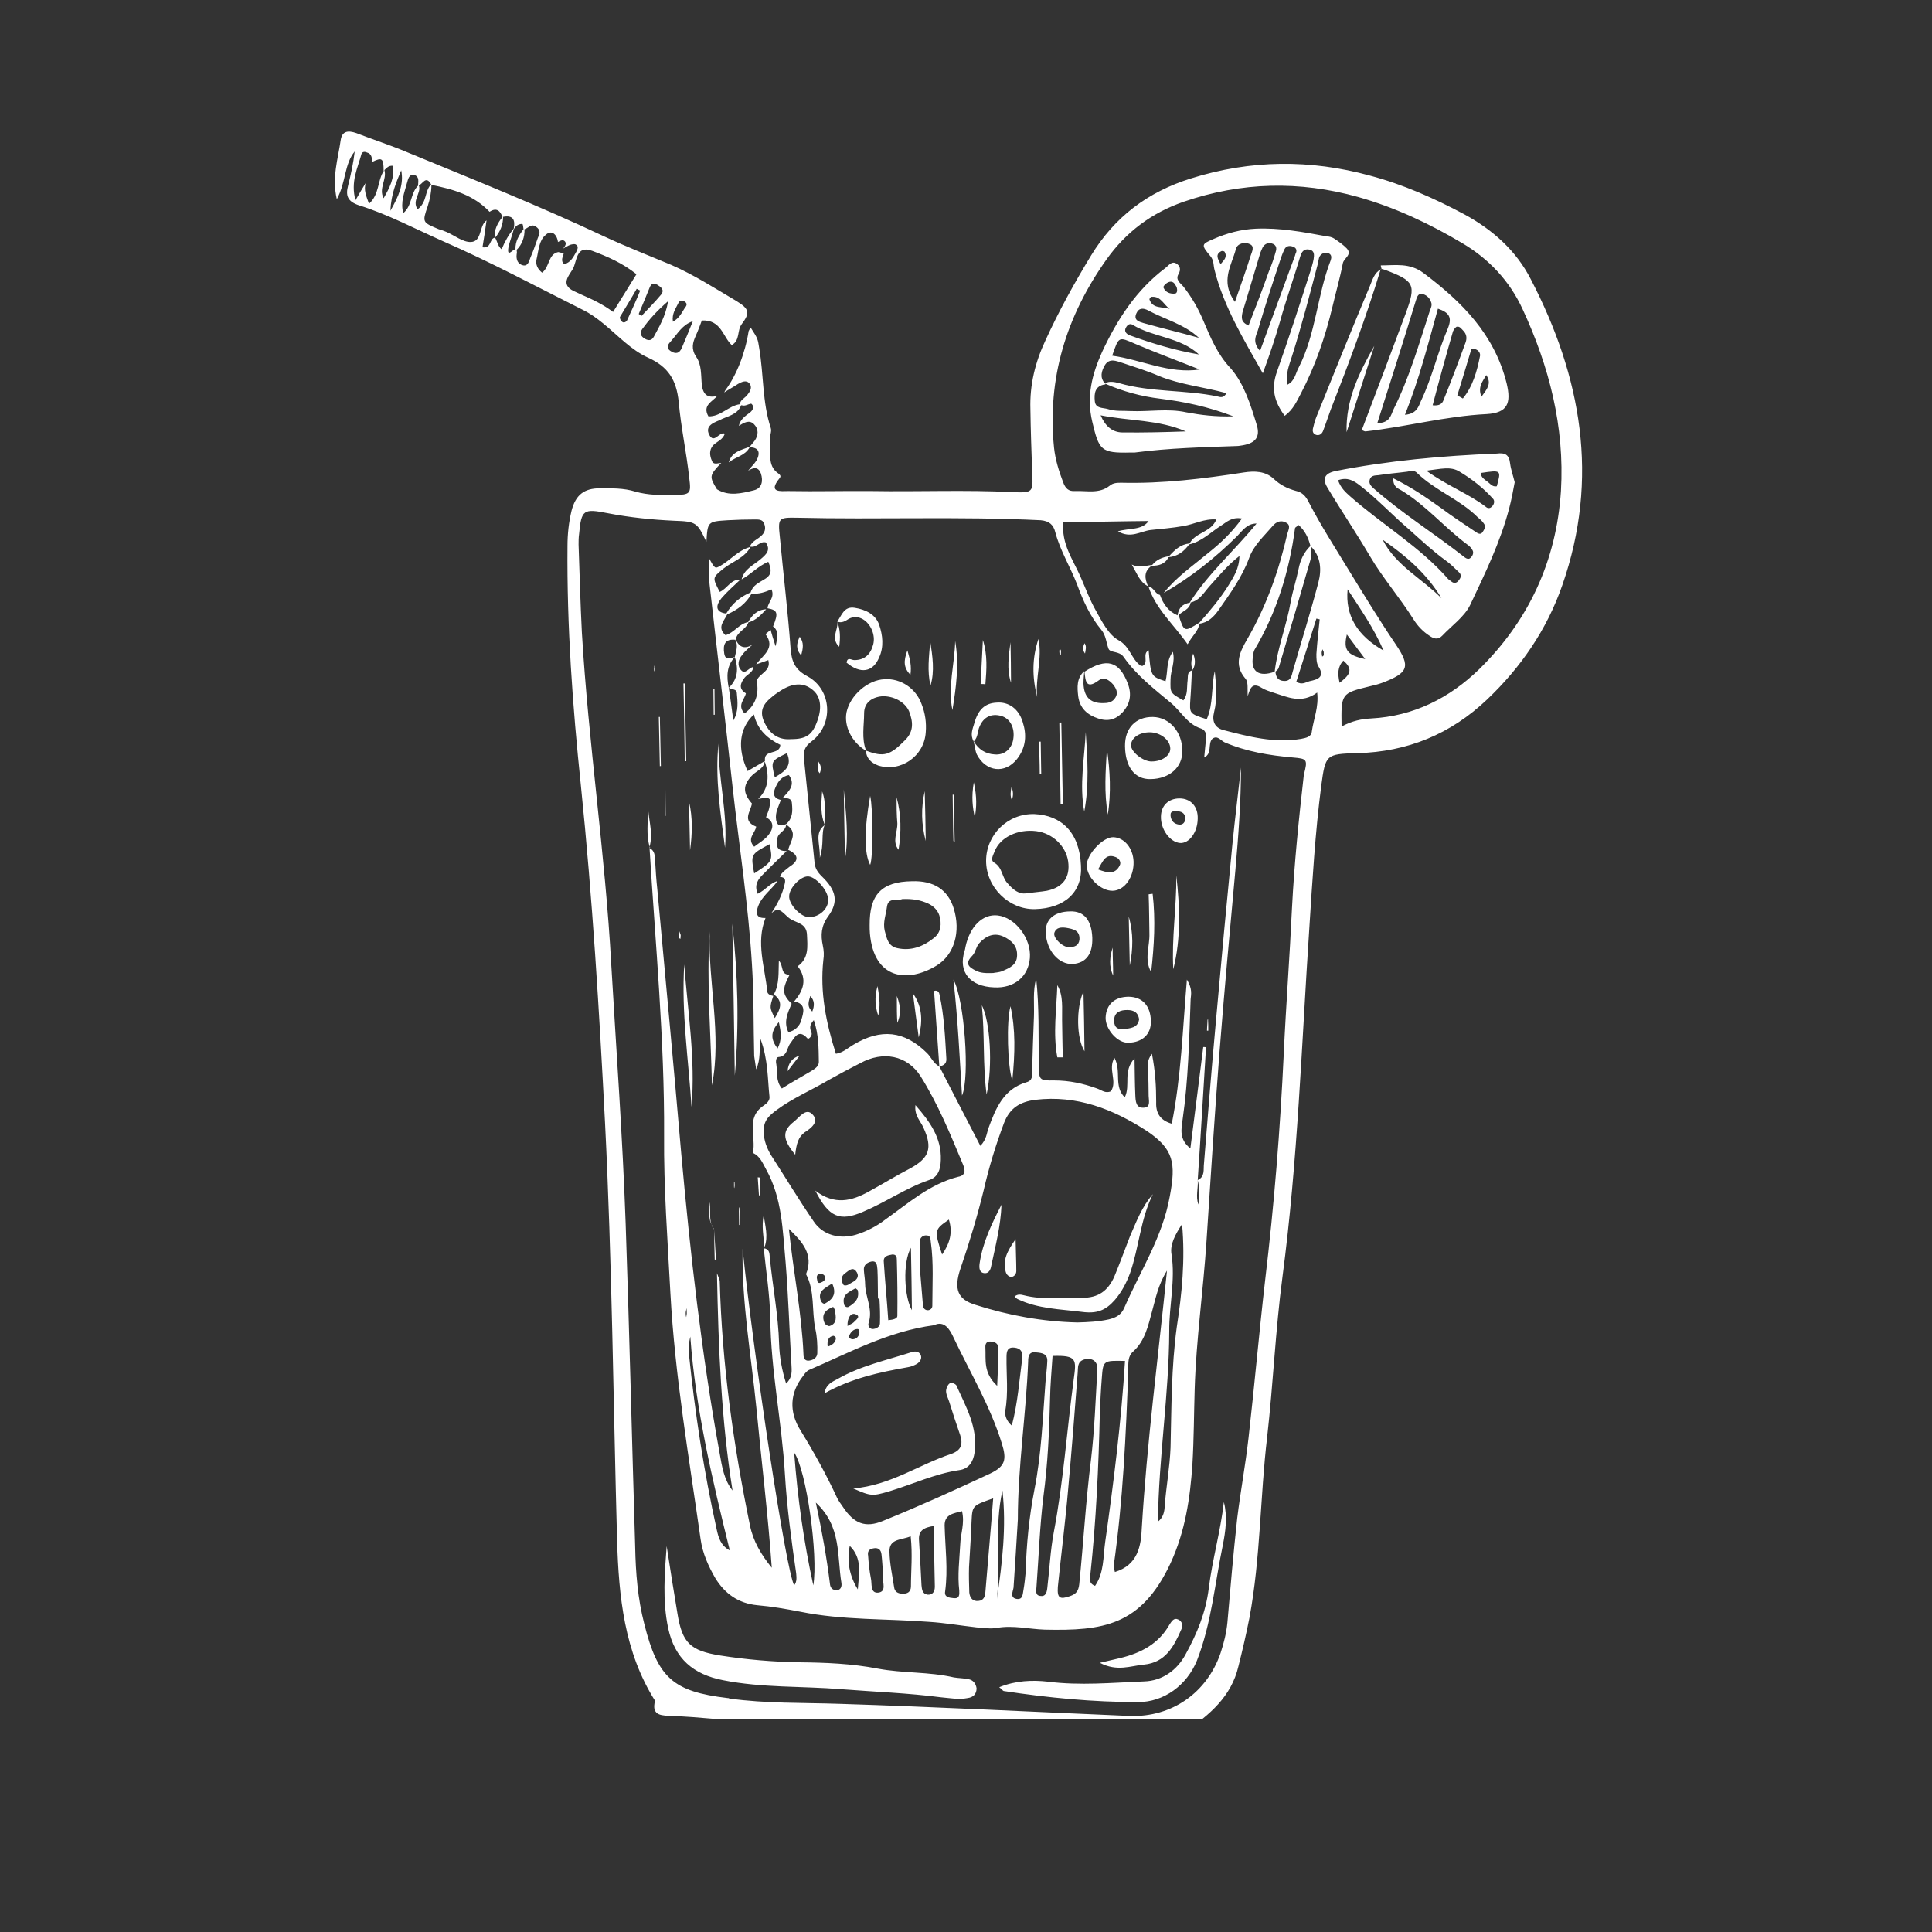 <svg xmlns="http://www.w3.org/2000/svg" xmlns:xlink="http://www.w3.org/1999/xlink" width="40" zoomAndPan="magnify" viewBox="0 0 30 30" height="40" preserveAspectRatio="xMidYMid meet" version="1.0"><rect x="0" y="0" width="30" height="30" fill="#333333" stroke="none"/><defs><clipPath id="d2adf253e0"><path d="M 5.145 2.023 L 24.742 2.023 L 24.742 26.699 L 5.145 26.699 Z M 5.145 2.023 " clip-rule="nonzero"/></clipPath></defs><g clip-path="url(#d2adf253e0)"><path fill="#ffffff" d="M 11.871 19.367 C 11.871 19.367 11.871 19.371 11.871 19.371 C 11.863 19.371 11.863 19.371 11.871 19.367 Z M 14.578 16.559 C 14.578 16.559 14.578 16.562 14.586 16.562 C 14.59 16.562 14.59 16.566 14.59 16.566 Z M 24.258 9.09 C 24.02 9.777 23.613 10.367 23.09 10.863 C 22.527 11.398 21.855 11.676 21.074 11.695 C 20.586 11.707 20.582 11.719 20.516 12.203 C 20.422 12.93 20.379 13.668 20.332 14.398 C 20.211 16.215 20.152 18.027 19.914 19.828 C 19.805 20.652 19.77 21.488 19.676 22.316 C 19.566 23.246 19.574 24.191 19.402 25.117 C 19.352 25.371 19.293 25.625 19.23 25.875 C 19.121 26.344 18.777 26.633 18.414 26.879 C 18.234 26.996 17.988 26.988 17.754 26.992 C 16.172 27.008 14.598 26.848 13.02 26.844 C 12.152 26.836 11.301 26.68 10.434 26.645 C 10.301 26.637 10.105 26.656 10.172 26.41 C 9.691 25.648 9.609 24.789 9.582 23.922 C 9.523 21.762 9.504 19.602 9.395 17.438 C 9.305 15.691 9.199 13.941 9.02 12.199 C 8.891 10.965 8.801 9.723 8.812 8.477 C 8.812 8.293 8.832 8.109 8.875 7.93 C 8.938 7.688 9.066 7.582 9.316 7.582 C 9.5 7.582 9.688 7.578 9.863 7.633 C 10.066 7.691 10.266 7.688 10.469 7.688 C 10.719 7.68 10.734 7.668 10.703 7.426 C 10.66 7.027 10.574 6.637 10.539 6.242 C 10.504 5.898 10.375 5.695 10.066 5.555 C 9.797 5.434 9.594 5.207 9.363 5.02 C 9.266 4.941 9.164 4.867 9.051 4.812 C 8.328 4.449 7.613 4.066 6.871 3.742 C 6.441 3.551 6.023 3.328 5.574 3.188 C 5.398 3.129 5.363 3.039 5.406 2.879 C 5.449 2.707 5.488 2.531 5.508 2.352 C 5.344 2.551 5.375 2.828 5.23 3.094 C 5.152 2.746 5.25 2.465 5.289 2.184 C 5.309 2.031 5.406 2.023 5.531 2.066 C 5.793 2.168 6.062 2.254 6.32 2.363 C 7.344 2.785 8.379 3.199 9.383 3.672 C 9.727 3.832 10.078 3.969 10.422 4.113 C 10.773 4.266 11.102 4.477 11.438 4.676 C 11.633 4.797 11.652 4.855 11.516 5.035 C 11.441 5.137 11.496 5.281 11.363 5.359 C 11.223 5.23 11.199 4.961 10.898 4.977 C 10.875 5.035 10.844 5.125 10.805 5.211 C 10.754 5.324 10.73 5.418 10.809 5.539 C 10.898 5.664 10.883 5.828 10.898 5.977 C 10.918 6.133 10.992 6.184 11.137 6.148 C 11.062 6.238 10.902 6.293 11 6.465 C 11.188 6.473 11.312 6.301 11.488 6.277 C 11.496 6.211 11.555 6.188 11.598 6.141 C 11.645 6.082 11.691 6.016 11.633 5.949 C 11.586 5.898 11.516 5.93 11.461 5.961 C 11.391 6.008 11.316 6.047 11.246 6.094 C 11.254 6.082 11.254 6.074 11.262 6.062 C 11.438 5.824 11.57 5.488 11.625 5.141 C 11.633 5.121 11.645 5.105 11.656 5.086 C 11.77 5.262 11.766 5.262 11.789 5.406 C 11.859 5.816 11.836 6.246 11.969 6.648 C 11.988 6.703 11.945 6.781 11.953 6.84 C 11.988 7.012 11.895 7.223 12.09 7.355 C 12.125 7.383 12.125 7.402 12.105 7.426 C 11.918 7.656 12.125 7.625 12.242 7.625 C 12.676 7.633 13.109 7.621 13.539 7.625 C 14.262 7.637 14.988 7.605 15.711 7.641 C 16.047 7.656 16.043 7.645 16.027 7.324 C 16.016 7 16.004 6.676 16 6.352 C 15.988 5.977 16.074 5.625 16.234 5.285 C 16.441 4.832 16.68 4.398 16.941 3.969 C 17.305 3.371 17.82 2.98 18.496 2.77 C 19.422 2.48 20.344 2.473 21.273 2.727 C 21.785 2.863 22.27 3.078 22.738 3.328 C 23.176 3.566 23.543 3.891 23.77 4.336 C 24.555 5.848 24.84 7.426 24.258 9.09 Z M 11.98 9.152 C 11.887 9.191 11.781 9.23 11.672 9.215 C 11.586 9.371 11.453 9.469 11.293 9.539 C 11.242 9.645 11.129 9.742 11.266 9.863 C 11.402 9.824 11.477 9.684 11.617 9.66 C 11.676 9.551 11.762 9.465 11.898 9.461 C 11.82 9.543 11.742 9.633 11.621 9.664 C 11.586 9.773 11.445 9.809 11.426 9.926 C 11.426 9.926 11.422 9.926 11.422 9.926 C 11.477 10.051 11.562 10.086 11.688 10.008 C 11.633 10.059 11.57 10.105 11.527 10.168 C 11.465 10.234 11.441 10.336 11.508 10.406 C 11.574 10.484 11.633 10.355 11.699 10.359 C 11.688 10.445 11.605 10.469 11.562 10.523 C 11.496 10.609 11.465 10.695 11.582 10.766 C 11.562 10.863 11.441 10.953 11.562 11.078 C 11.734 10.949 11.789 10.777 11.75 10.574 C 11.781 10.457 11.98 10.426 11.93 10.25 C 11.855 10.277 11.801 10.297 11.742 10.316 C 11.84 10.176 12.051 10.066 11.887 9.848 C 11.91 9.824 11.941 9.805 11.965 9.777 C 11.984 9.848 12.004 9.914 12.043 10.035 C 12.078 9.883 12.094 9.797 12.004 9.727 C 12.09 9.516 12.074 9.473 11.918 9.445 C 11.926 9.344 12.035 9.281 11.98 9.152 Z M 15.609 21.91 C 15.602 21.977 15.625 22.062 15.711 22.137 C 15.805 21.781 15.828 21.43 15.875 21.078 C 15.883 20.988 15.844 20.934 15.75 20.926 C 15.641 20.914 15.629 20.988 15.629 21.07 C 15.625 21.348 15.66 21.629 15.609 21.91 Z M 15.785 24.828 C 15.891 24.844 15.879 24.742 15.895 24.672 C 15.91 24.586 15.918 24.5 15.926 24.418 C 15.938 23.984 15.98 23.555 16.062 23.133 C 16.172 22.578 16.191 22.02 16.234 21.465 C 16.242 21.352 16.258 21.25 16.262 21.141 C 16.27 21.02 16.18 21.008 16.09 21 C 15.98 20.984 15.965 21.055 15.965 21.141 C 15.934 21.957 15.805 22.77 15.805 23.594 C 15.785 23.938 15.762 24.297 15.738 24.652 C 15.73 24.711 15.676 24.809 15.785 24.828 Z M 16.148 24.781 C 16.238 24.797 16.254 24.727 16.262 24.66 C 16.297 24.371 16.309 24.078 16.363 23.793 C 16.512 23.012 16.566 22.215 16.672 21.422 C 16.715 21.109 16.727 21.043 16.344 21.055 C 16.328 21.289 16.309 21.504 16.305 21.719 C 16.293 22.227 16.27 22.727 16.203 23.23 C 16.145 23.699 16.129 24.176 16.094 24.645 C 16.09 24.699 16.074 24.77 16.148 24.781 Z M 16.613 24.785 C 16.707 24.754 16.746 24.707 16.758 24.602 C 16.824 23.957 16.859 23.312 16.941 22.664 C 16.996 22.203 17.012 21.738 17.039 21.273 C 17.051 21.145 16.965 21.078 16.84 21.109 C 16.723 21.141 16.742 21.234 16.734 21.32 C 16.688 21.922 16.641 22.523 16.586 23.125 C 16.543 23.629 16.477 24.137 16.426 24.641 C 16.414 24.816 16.457 24.84 16.613 24.785 Z M 17.004 24.625 C 17.145 24.422 17.129 24.172 17.16 23.953 C 17.293 23.016 17.41 22.082 17.469 21.133 C 17.133 21.125 17.129 21.125 17.109 21.395 C 17.094 21.578 17.086 21.758 17.078 21.941 C 17.059 22.781 17.02 23.621 16.93 24.457 C 16.926 24.516 16.902 24.586 17.004 24.625 Z M 17.293 24.316 C 17.289 24.344 17.305 24.371 17.312 24.41 C 17.668 24.301 17.719 24.008 17.73 23.719 C 17.809 22.41 17.98 21.105 18.121 19.73 C 17.98 19.957 17.945 20.164 17.891 20.355 C 17.828 20.586 17.781 20.82 17.594 20.988 C 17.512 21.059 17.52 21.164 17.52 21.266 C 17.484 22.281 17.438 23.301 17.293 24.316 Z M 17.98 23.629 C 18.07 23.555 18.082 23.465 18.086 23.379 C 18.109 23.082 18.164 22.781 18.176 22.48 C 18.191 21.855 18.188 21.23 18.273 20.605 C 18.352 20.09 18.406 19.566 18.355 19.008 C 18.25 19.168 18.164 19.324 18.191 19.477 C 18.254 19.879 18.152 20.273 18.156 20.672 C 18.152 21.656 17.992 22.629 17.98 23.629 Z M 17.809 17.562 C 17.285 17.223 16.723 17 16.074 17.078 C 15.84 17.109 15.68 17.203 15.59 17.438 C 15.461 17.781 15.355 18.129 15.273 18.488 C 15.172 18.898 15.051 19.301 14.914 19.699 C 14.805 20.023 14.875 20.18 15.148 20.262 C 15.66 20.426 16.191 20.523 16.73 20.535 C 16.895 20.531 17.055 20.523 17.215 20.488 C 17.328 20.461 17.41 20.418 17.457 20.309 C 17.707 19.734 18.051 19.211 18.164 18.578 C 18.262 18.062 18.227 17.844 17.809 17.562 Z M 15.48 24.828 C 15.562 24.273 15.629 23.715 15.566 23.145 C 15.438 23.699 15.539 24.273 15.48 24.828 Z M 15.555 22.41 C 15.375 21.828 15.062 21.309 14.805 20.766 C 14.754 20.656 14.668 20.496 14.504 20.578 C 13.793 20.672 13.191 21.004 12.562 21.273 C 12.527 21.289 12.496 21.328 12.473 21.363 C 12.258 21.633 12.254 21.93 12.43 22.211 C 12.637 22.547 12.832 22.898 13 23.262 C 13.027 23.312 13.055 23.352 13.086 23.395 C 13.258 23.656 13.434 23.734 13.719 23.613 C 14.277 23.387 14.828 23.137 15.371 22.883 C 15.609 22.77 15.637 22.668 15.555 22.41 Z M 15.086 23.625 C 15.078 23.863 15.059 24.098 15.047 24.336 C 15.043 24.465 15.047 24.598 15.051 24.727 C 15.059 24.809 15.102 24.871 15.195 24.859 C 15.277 24.852 15.297 24.785 15.301 24.719 C 15.34 24.246 15.383 23.777 15.422 23.266 C 15.098 23.379 15.098 23.379 15.086 23.625 Z M 14.91 23.988 C 14.914 23.82 14.984 23.656 14.938 23.465 C 14.809 23.5 14.668 23.512 14.668 23.684 C 14.676 24.027 14.723 24.367 14.676 24.711 C 14.66 24.801 14.738 24.809 14.805 24.816 C 14.902 24.828 14.898 24.762 14.895 24.695 C 14.867 24.457 14.898 24.223 14.91 23.988 Z M 14.5 23.695 C 14.34 23.719 14.262 23.77 14.27 23.91 C 14.285 24.141 14.297 24.383 14.309 24.617 C 14.316 24.68 14.32 24.75 14.406 24.762 C 14.488 24.766 14.516 24.707 14.516 24.637 C 14.508 24.32 14.504 24.012 14.5 23.695 Z M 14.141 23.855 C 13.996 23.918 13.801 23.887 13.812 24.102 C 13.816 24.281 13.855 24.461 13.883 24.641 C 13.891 24.719 13.945 24.746 14.016 24.746 C 14.09 24.75 14.141 24.719 14.145 24.641 C 14.145 24.391 14.172 24.137 14.141 23.855 Z M 13.711 24.492 C 13.719 24.473 13.711 24.445 13.707 24.363 C 13.703 24.332 13.699 24.23 13.688 24.137 C 13.68 24.059 13.633 24.027 13.559 24.043 C 13.488 24.055 13.469 24.098 13.48 24.156 C 13.488 24.273 13.5 24.391 13.523 24.508 C 13.543 24.59 13.508 24.742 13.637 24.73 C 13.77 24.715 13.703 24.574 13.711 24.492 Z M 13.195 24.004 C 13.145 24.254 13.195 24.477 13.32 24.68 C 13.336 24.441 13.395 24.199 13.195 24.004 Z M 13.066 24.582 C 12.996 24.164 13.07 23.703 12.668 23.332 C 12.766 23.785 12.836 24.184 12.887 24.59 C 12.891 24.652 12.926 24.695 12.992 24.691 C 13.051 24.691 13.074 24.641 13.066 24.582 Z M 12.332 22.555 C 12.387 23.289 12.484 23.953 12.629 24.617 C 12.707 24.148 12.523 22.832 12.332 22.555 Z M 12.516 19.785 C 12.641 19.477 12.453 19.277 12.25 19.082 C 12.316 19.734 12.449 20.383 12.477 21.039 C 12.477 21.086 12.496 21.129 12.551 21.129 C 12.621 21.125 12.688 21.086 12.691 21.016 C 12.695 20.887 12.688 20.754 12.66 20.633 C 12.602 20.348 12.656 20.047 12.516 19.785 Z M 12.965 20.348 C 12.965 20.336 12.957 20.328 12.938 20.293 C 12.805 20.344 12.75 20.422 12.805 20.547 C 12.816 20.57 12.867 20.598 12.883 20.59 C 13.004 20.551 12.98 20.445 12.965 20.348 Z M 12.941 20.742 C 12.871 20.754 12.84 20.805 12.852 20.91 C 12.926 20.887 12.977 20.844 12.98 20.777 C 12.98 20.762 12.949 20.742 12.941 20.742 Z M 12.922 19.93 C 12.812 20.004 12.691 20.043 12.746 20.199 C 12.758 20.227 12.793 20.258 12.816 20.238 C 12.922 20.18 13 20.098 12.922 19.93 Z M 12.812 19.828 C 12.801 19.793 12.77 19.781 12.742 19.781 C 12.684 19.781 12.676 19.824 12.688 19.867 C 12.691 19.895 12.695 19.934 12.742 19.918 C 12.781 19.902 12.82 19.883 12.812 19.828 Z M 13.23 20.797 C 13.289 20.797 13.328 20.766 13.344 20.707 C 13.348 20.676 13.344 20.633 13.309 20.637 C 13.254 20.641 13.215 20.68 13.191 20.73 C 13.172 20.766 13.191 20.785 13.23 20.797 Z M 13.254 20.535 C 13.289 20.496 13.379 20.441 13.281 20.406 C 13.211 20.383 13.156 20.461 13.16 20.59 C 13.203 20.562 13.234 20.555 13.254 20.535 Z M 13.32 20.039 C 13.32 20.027 13.305 20.023 13.285 20.004 C 13.191 20.059 13.074 20.094 13.105 20.246 C 13.109 20.281 13.145 20.309 13.176 20.293 C 13.27 20.238 13.348 20.168 13.32 20.039 Z M 13.289 19.734 C 13.234 19.668 13.172 19.738 13.125 19.77 C 13.051 19.82 13.059 19.895 13.102 19.957 C 13.16 19.973 13.195 19.93 13.238 19.91 C 13.32 19.867 13.348 19.805 13.289 19.734 Z M 13.488 20.543 C 13.473 20.582 13.5 20.633 13.547 20.637 C 13.602 20.637 13.664 20.605 13.664 20.547 C 13.668 20.418 13.664 20.293 13.656 20.164 C 13.648 20.164 13.645 20.164 13.633 20.164 C 13.629 20.012 13.633 19.863 13.625 19.715 C 13.617 19.66 13.625 19.57 13.527 19.59 C 13.465 19.605 13.41 19.641 13.414 19.719 C 13.418 19.793 13.434 19.867 13.434 19.945 C 13.438 20.145 13.559 20.332 13.488 20.543 Z M 13.793 20.5 C 13.879 20.492 13.934 20.473 13.934 20.434 C 13.938 20.145 13.934 19.855 13.926 19.566 C 13.926 19.523 13.922 19.477 13.855 19.48 C 13.793 19.492 13.719 19.5 13.723 19.586 C 13.742 19.891 13.773 20.191 13.793 20.5 Z M 14.16 20.344 C 14.156 20.008 14.152 19.695 14.145 19.375 C 14.012 19.609 14.043 20.148 14.16 20.344 Z M 14.289 19.758 C 14.289 19.758 14.297 19.758 14.289 19.758 C 14.305 19.93 14.316 20.102 14.332 20.273 C 14.336 20.316 14.367 20.352 14.422 20.344 C 14.453 20.336 14.477 20.312 14.477 20.277 C 14.477 19.945 14.5 19.609 14.453 19.281 C 14.449 19.242 14.449 19.188 14.395 19.184 C 14.336 19.176 14.285 19.215 14.281 19.277 C 14.281 19.438 14.285 19.602 14.289 19.758 Z M 14.629 19.48 C 14.75 19.305 14.797 19.137 14.734 18.938 C 14.508 19.094 14.504 19.102 14.629 19.48 Z M 15.484 21.52 C 15.496 21.277 15.5 21.105 15.5 20.926 C 15.5 20.863 15.449 20.836 15.391 20.832 C 15.32 20.824 15.297 20.863 15.301 20.926 C 15.312 21.113 15.262 21.312 15.484 21.52 Z M 14.953 18.082 C 14.758 17.613 14.566 17.145 14.297 16.715 C 14.086 16.383 13.711 16.316 13.359 16.508 C 13.199 16.59 13.035 16.676 12.875 16.766 C 12.605 16.926 12.316 17.047 12.062 17.234 C 11.949 17.32 11.836 17.402 11.863 17.613 C 11.863 17.703 11.906 17.828 11.973 17.938 C 12.195 18.281 12.406 18.633 12.637 18.969 C 12.781 19.184 13.047 19.246 13.293 19.172 C 13.457 19.121 13.609 19.043 13.746 18.938 C 14.105 18.684 14.434 18.387 14.879 18.273 C 14.988 18.254 14.996 18.18 14.953 18.082 Z M 12.637 15.84 C 12.559 15.926 12.578 15.973 12.602 16.039 C 12.617 16.078 12.559 16.145 12.539 16.125 C 12.395 15.961 12.332 16.125 12.273 16.199 C 12.215 16.273 12.23 16.402 12.086 16.414 C 12.051 16.418 12.043 16.48 12.055 16.527 C 12.074 16.652 12.043 16.785 12.141 16.902 C 12.293 16.805 12.441 16.723 12.594 16.633 C 12.648 16.598 12.711 16.566 12.715 16.492 C 12.711 16.277 12.715 16.07 12.637 15.84 Z M 12.074 16.281 C 12.145 16.137 12.129 16.035 12.094 15.871 C 11.953 16.035 11.973 16.145 12.074 16.281 Z M 12.613 15.707 C 12.648 15.617 12.652 15.539 12.582 15.465 C 12.559 15.551 12.523 15.625 12.613 15.707 Z M 12.859 13.961 C 12.852 13.816 12.656 13.602 12.539 13.609 C 12.422 13.613 12.254 13.793 12.254 13.918 C 12.25 14.047 12.438 14.242 12.562 14.242 C 12.727 14.242 12.871 14.105 12.859 13.961 Z M 12.238 13.195 C 12.277 13.059 12.398 12.922 12.207 12.805 C 12.203 12.902 12.094 12.926 12.074 13.004 C 12.043 13.121 12.055 13.219 12.215 13.215 C 12.094 13.336 11.969 13.453 11.852 13.574 C 11.77 13.652 11.707 13.742 11.766 13.879 C 11.891 13.816 11.961 13.711 12.074 13.68 C 11.98 13.816 11.832 13.91 11.77 14.078 C 11.734 14.18 11.742 14.262 11.887 14.254 C 11.734 14.641 11.879 15.02 11.914 15.395 C 11.918 15.441 11.969 15.457 12.008 15.465 C 11.949 15.645 11.949 15.645 12.031 15.809 C 12.113 15.676 12.172 15.555 12.016 15.441 C 12.105 15.281 12.086 15.102 12.094 14.918 C 12.172 14.992 12.113 15.141 12.262 15.133 C 12.141 15.363 12.145 15.441 12.293 15.586 C 12.23 15.727 12.164 15.871 12.242 16.027 C 12.348 16.004 12.418 15.93 12.441 15.844 C 12.473 15.734 12.531 15.586 12.332 15.551 C 12.473 15.383 12.543 15.203 12.387 15.004 C 12.562 14.879 12.539 14.699 12.531 14.52 C 12.527 14.344 12.387 14.336 12.285 14.277 C 12.23 14.246 12.188 14.191 12.141 14.156 C 12.074 14.105 12.02 14.137 11.973 14.188 C 12.07 14.043 12.152 13.887 12.188 13.711 C 12.203 13.637 12.168 13.625 12.109 13.613 C 12.141 13.539 12.207 13.504 12.262 13.457 C 12.418 13.359 12.395 13.27 12.238 13.195 Z M 11.742 12.836 C 11.727 12.938 11.59 13.02 11.711 13.148 C 11.785 13.09 11.875 13.039 11.93 12.969 C 12 12.883 12.039 12.766 11.895 12.691 C 11.91 12.641 11.934 12.598 11.945 12.547 C 11.98 12.387 11.965 12.371 11.773 12.406 C 11.945 12.238 11.945 12.035 11.875 11.82 C 11.859 11.945 11.734 11.973 11.664 12.055 C 11.535 12.199 11.535 12.316 11.676 12.477 C 11.656 12.602 11.516 12.746 11.742 12.836 Z M 12.16 12.383 C 12.25 12.285 12.359 12.188 12.25 12.035 C 12.145 12.055 12.09 12.125 12.055 12.199 C 12.016 12.277 11.973 12.387 12.125 12.422 C 12.09 12.523 12.035 12.613 12.051 12.727 C 12.07 12.848 12.141 12.82 12.207 12.797 C 12.309 12.707 12.309 12.598 12.297 12.477 C 12.293 12.383 12.215 12.402 12.16 12.383 Z M 12.219 11.695 C 11.969 11.816 11.969 11.816 12.031 12.07 C 12.18 11.984 12.309 11.898 12.219 11.695 Z M 12.117 11.566 C 11.926 11.473 11.762 11.336 11.707 11.094 C 11.477 11.309 11.445 11.621 11.609 11.973 C 11.699 11.918 11.789 11.871 11.879 11.816 C 11.852 11.625 12.109 11.734 12.117 11.566 Z M 11.711 13.562 C 11.996 13.379 12.004 13.367 11.949 13.109 C 11.656 13.266 11.656 13.266 11.711 13.562 Z M 12.695 11.184 C 12.766 10.984 12.742 10.809 12.617 10.711 C 12.477 10.594 12.309 10.602 12.113 10.73 C 12.07 10.758 12.023 10.789 11.984 10.824 C 11.816 10.957 11.789 11.082 11.895 11.266 C 11.984 11.422 12.117 11.492 12.285 11.477 C 12.523 11.477 12.617 11.41 12.695 11.184 Z M 11.246 10.148 C 11.266 10.27 11.352 10.211 11.41 10.203 C 11.43 10.113 11.465 10.023 11.418 9.934 C 11.258 9.918 11.223 10.008 11.246 10.148 Z M 11.316 10.68 C 11.465 10.539 11.465 10.375 11.41 10.203 C 11.281 10.34 11.281 10.504 11.316 10.68 Z M 11.316 10.68 C 11.344 10.848 11.363 11.02 11.387 11.188 C 11.473 11.043 11.453 10.898 11.441 10.758 C 11.438 10.695 11.363 10.711 11.316 10.68 Z M 11.516 8.996 C 11.555 8.836 11.699 8.777 11.809 8.684 C 11.898 8.609 11.973 8.543 11.891 8.422 C 11.801 8.398 11.746 8.508 11.656 8.488 C 11.566 8.664 11.371 8.719 11.23 8.832 C 11.062 8.973 11.059 8.965 11.176 9.191 C 11.293 9.141 11.348 8.992 11.496 9 C 11.398 9.094 11.293 9.184 11.203 9.289 C 11.117 9.395 11.098 9.504 11.277 9.527 C 11.367 9.375 11.492 9.266 11.656 9.199 C 11.688 9.086 11.789 9.047 11.875 8.992 C 12 8.918 11.973 8.828 11.93 8.723 C 11.766 8.793 11.656 8.922 11.516 8.996 Z M 11.012 6.75 C 11.09 6.902 11.168 6.695 11.254 6.734 C 11.227 6.828 11.133 6.855 11.074 6.914 C 11.008 6.988 11.02 7.078 11.055 7.156 C 11.078 7.223 11.145 7.191 11.199 7.188 C 11.012 7.387 11.012 7.398 11.133 7.598 C 11.32 7.711 11.516 7.66 11.707 7.613 C 11.832 7.582 11.852 7.469 11.816 7.355 C 11.773 7.238 11.695 7.262 11.617 7.309 C 11.66 7.254 11.715 7.203 11.75 7.145 C 11.809 7.027 11.785 6.949 11.641 6.945 C 11.57 7.078 11.422 7.094 11.316 7.18 C 11.363 7.012 11.512 6.988 11.641 6.938 C 11.664 6.91 11.691 6.879 11.715 6.848 C 11.781 6.758 11.781 6.66 11.707 6.586 C 11.633 6.512 11.547 6.566 11.473 6.613 C 11.492 6.516 11.57 6.461 11.645 6.406 C 11.691 6.371 11.715 6.316 11.672 6.273 C 11.656 6.258 11.602 6.293 11.562 6.297 C 11.543 6.301 11.527 6.293 11.508 6.293 C 11.453 6.445 11.289 6.461 11.168 6.527 C 11.062 6.57 10.949 6.621 11.012 6.75 Z M 10.449 4.996 C 10.551 4.938 10.586 4.855 10.629 4.789 C 10.656 4.754 10.684 4.719 10.633 4.684 C 10.59 4.652 10.547 4.668 10.531 4.711 C 10.492 4.793 10.43 4.871 10.449 4.996 Z M 5.73 3.164 C 5.895 3.016 5.859 2.801 5.961 2.652 C 5.961 2.652 5.957 2.656 5.957 2.656 C 5.957 2.457 5.934 2.438 5.777 2.516 C 5.777 2.453 5.773 2.387 5.695 2.367 C 5.664 2.352 5.625 2.355 5.613 2.391 C 5.555 2.609 5.441 2.82 5.52 3.109 C 5.59 2.988 5.633 2.914 5.68 2.84 C 5.645 2.945 5.684 3.039 5.73 3.164 Z M 5.957 3.078 C 6.047 2.918 6.133 2.766 6.098 2.574 C 6.031 2.57 6.004 2.609 5.969 2.641 C 6.012 2.785 5.875 2.926 5.957 3.078 Z M 6.23 2.645 C 6.156 2.824 6.074 3.004 6.062 3.273 C 6.195 3.039 6.273 2.859 6.23 2.645 Z M 6.262 3.309 C 6.402 3.195 6.371 3 6.492 2.883 C 6.492 2.82 6.516 2.746 6.438 2.719 C 6.348 2.695 6.336 2.789 6.32 2.84 C 6.281 2.988 6.215 3.137 6.262 3.309 Z M 6.695 2.863 C 6.613 2.719 6.566 2.855 6.504 2.879 C 6.547 2.996 6.391 3.113 6.484 3.25 C 6.637 3.137 6.59 2.965 6.695 2.863 Z M 7.68 3.691 C 7.672 3.566 7.727 3.461 7.805 3.367 C 7.805 3.367 7.805 3.367 7.801 3.367 C 7.766 3.27 7.707 3.219 7.602 3.289 C 7.355 3.027 7.035 2.938 6.699 2.871 C 6.699 2.984 6.676 3.094 6.641 3.203 C 6.555 3.453 6.559 3.453 6.812 3.559 C 6.855 3.57 6.895 3.586 6.934 3.602 C 7.059 3.656 7.188 3.762 7.312 3.758 C 7.488 3.75 7.434 3.508 7.555 3.422 C 7.535 3.562 7.516 3.703 7.492 3.84 C 7.633 3.859 7.598 3.711 7.68 3.691 Z M 7.789 3.871 C 7.84 3.75 7.895 3.648 7.977 3.551 C 8.004 3.418 7.969 3.336 7.812 3.367 C 7.812 3.492 7.766 3.598 7.688 3.691 C 7.723 3.75 7.73 3.824 7.789 3.871 Z M 8.004 3.871 C 8 3.746 8.059 3.652 8.129 3.559 C 8.125 3.527 8.121 3.477 8.109 3.477 C 8.051 3.477 8.004 3.508 7.977 3.562 C 7.953 3.656 7.914 3.75 7.895 3.84 C 7.867 4.012 7.965 3.867 8.004 3.871 Z M 8.238 3.996 C 8.277 3.906 8.309 3.816 8.34 3.727 C 8.359 3.66 8.418 3.594 8.332 3.527 C 8.254 3.461 8.203 3.543 8.145 3.559 C 8.148 3.68 8.109 3.793 8.023 3.879 C 8.023 3.902 8.031 3.926 8.023 3.945 C 8.012 4.031 8.039 4.102 8.125 4.121 C 8.203 4.133 8.215 4.051 8.238 3.996 Z M 8.762 4.102 C 8.867 4.074 8.906 3.984 8.953 3.902 C 8.973 3.859 8.984 3.82 8.941 3.797 C 8.922 3.785 8.883 3.793 8.855 3.801 C 8.816 3.816 8.781 3.84 8.746 3.859 C 8.773 3.824 8.801 3.785 8.773 3.75 C 8.742 3.711 8.695 3.742 8.664 3.758 C 8.648 3.637 8.562 3.562 8.473 3.648 C 8.367 3.734 8.363 3.895 8.332 4.023 C 8.312 4.105 8.348 4.18 8.418 4.234 C 8.539 4.141 8.508 3.949 8.668 3.914 C 8.695 3.922 8.723 3.926 8.754 3.93 C 8.746 3.984 8.695 4.047 8.762 4.102 Z M 9.52 4.844 C 9.645 4.645 9.758 4.457 9.883 4.258 C 9.668 4.086 9.434 3.984 9.195 3.895 C 8.941 3.801 8.961 4.059 8.895 4.176 C 8.84 4.273 8.695 4.418 8.91 4.52 C 8.953 4.539 8.984 4.555 9.027 4.574 C 9.195 4.648 9.359 4.723 9.52 4.844 Z M 9.738 4.973 C 9.809 4.816 9.879 4.668 9.941 4.512 C 9.922 4.504 9.902 4.492 9.887 4.484 C 9.805 4.629 9.715 4.773 9.629 4.918 C 9.617 4.934 9.637 4.98 9.66 4.996 C 9.684 5.02 9.723 5 9.738 4.973 Z M 9.918 4.875 C 9.934 4.887 9.949 4.898 9.961 4.906 C 10.062 4.797 10.172 4.688 10.266 4.574 C 10.324 4.5 10.262 4.457 10.207 4.422 C 10.148 4.391 10.113 4.398 10.086 4.469 C 10.031 4.602 9.977 4.738 9.918 4.875 Z M 10.375 4.676 C 10.191 4.836 10.078 4.965 9.973 5.109 C 9.938 5.16 9.941 5.207 9.992 5.246 C 10.051 5.289 10.113 5.301 10.152 5.23 C 10.234 5.074 10.332 4.922 10.375 4.676 Z M 10.758 4.988 C 10.594 5.043 10.523 5.18 10.426 5.289 C 10.379 5.34 10.332 5.395 10.41 5.449 C 10.484 5.5 10.551 5.496 10.59 5.395 C 10.648 5.262 10.703 5.125 10.758 4.988 Z M 20.074 11.762 C 19.711 11.73 19.355 11.672 19.016 11.527 C 18.957 11.5 18.902 11.41 18.824 11.473 C 18.75 11.555 18.828 11.699 18.699 11.762 C 18.707 11.66 18.719 11.566 18.727 11.473 C 18.738 11.398 18.715 11.332 18.648 11.312 C 18.43 11.242 18.336 11.039 18.176 10.91 C 17.918 10.695 17.645 10.484 17.449 10.203 C 17.383 10.105 17.246 10.141 17.215 10.078 C 17.176 9.98 17.176 9.871 17.102 9.781 C 16.926 9.57 16.816 9.324 16.723 9.07 C 16.617 8.797 16.461 8.547 16.387 8.266 C 16.359 8.152 16.297 8.09 16.16 8.078 C 14.895 8.016 13.629 8.07 12.367 8.039 C 12.09 8.035 12.078 8.043 12.109 8.332 C 12.164 8.918 12.234 9.492 12.277 10.078 C 12.293 10.277 12.348 10.402 12.543 10.504 C 12.922 10.715 12.945 11.254 12.602 11.512 C 12.496 11.59 12.473 11.664 12.484 11.781 C 12.539 12.316 12.594 12.852 12.648 13.391 C 12.656 13.484 12.695 13.543 12.762 13.609 C 12.984 13.824 13.027 14 12.859 14.23 C 12.75 14.379 12.742 14.52 12.777 14.684 C 12.793 14.758 12.797 14.832 12.785 14.906 C 12.73 15.41 12.828 15.883 12.98 16.363 C 13.094 16.344 13.164 16.273 13.25 16.223 C 13.68 15.965 14.043 16.004 14.395 16.352 C 14.461 16.418 14.496 16.516 14.586 16.559 C 14.793 16.965 15.008 17.375 15.223 17.793 C 15.32 17.691 15.32 17.598 15.348 17.52 C 15.461 17.211 15.582 16.91 15.938 16.805 C 16.039 16.777 16.027 16.703 16.027 16.621 C 16.035 16.344 16.043 16.059 16.055 15.781 C 16.062 15.586 16.035 15.387 16.09 15.195 C 16.137 15.637 16.125 16.078 16.129 16.523 C 16.133 16.77 16.133 16.781 16.371 16.777 C 16.602 16.777 16.82 16.824 17.035 16.902 C 17.105 16.926 17.164 16.984 17.25 16.945 C 17.355 16.789 17.199 16.602 17.305 16.426 C 17.418 16.633 17.289 16.867 17.465 17.039 C 17.559 16.852 17.43 16.637 17.617 16.434 C 17.621 16.66 17.621 16.832 17.629 17 C 17.633 17.102 17.637 17.215 17.773 17.199 C 17.871 17.188 17.836 17.078 17.836 17.016 C 17.836 16.887 17.832 16.758 17.828 16.625 C 17.828 16.551 17.801 16.473 17.887 16.363 C 17.941 16.641 17.953 16.875 17.953 17.113 C 17.945 17.289 18.02 17.398 18.195 17.449 C 18.34 16.727 18.363 16 18.43 15.211 C 18.516 15.352 18.496 15.438 18.488 15.516 C 18.465 16.145 18.453 16.766 18.363 17.387 C 18.344 17.531 18.305 17.691 18.484 17.832 C 18.555 17.293 18.617 16.777 18.684 16.258 C 18.699 16.258 18.715 16.258 18.727 16.262 C 18.684 16.949 18.645 17.637 18.598 18.324 C 18.609 18.449 18.562 18.578 18.609 18.703 C 18.629 18.574 18.629 18.449 18.598 18.324 C 18.715 18.27 18.684 18.16 18.695 18.07 C 18.754 17.34 18.812 16.605 18.879 15.875 C 18.961 14.949 19.047 14.027 19.137 13.105 C 19.176 12.711 19.227 12.312 19.27 11.918 C 19.27 12.449 19.23 12.977 19.184 13.5 C 19.098 14.453 19.008 15.41 18.934 16.367 C 18.859 17.34 18.797 18.305 18.734 19.277 C 18.684 20.043 18.574 20.801 18.551 21.566 C 18.539 21.957 18.539 22.344 18.516 22.734 C 18.48 23.262 18.406 23.773 18.176 24.273 C 17.719 25.25 17.121 25.324 16.223 25.305 C 15.98 25.297 15.734 25.234 15.484 25.277 C 15.383 25.297 15.273 25.277 15.164 25.27 C 14.914 25.242 14.668 25.199 14.426 25.184 C 13.758 25.133 13.086 25.16 12.43 25.027 C 12.207 24.984 11.984 24.945 11.762 24.926 C 11.461 24.898 11.254 24.742 11.109 24.508 C 11 24.32 10.91 24.121 10.879 23.902 C 10.699 22.633 10.48 21.367 10.41 20.082 C 10.367 19.266 10.305 18.445 10.312 17.629 C 10.32 16.137 10.176 14.652 10.086 13.168 C 10.168 13.211 10.168 13.285 10.172 13.359 C 10.18 13.508 10.191 13.664 10.207 13.812 C 10.332 15.176 10.461 16.547 10.578 17.91 C 10.719 19.469 10.895 21.031 11.176 22.574 C 11.211 22.773 11.242 22.977 11.375 23.145 C 11.199 22.047 11.156 20.941 11.133 19.77 C 11.164 19.855 11.176 19.875 11.176 19.895 C 11.211 21.176 11.387 22.434 11.645 23.684 C 11.695 23.934 11.82 24.141 11.984 24.344 C 11.926 23.516 11.824 22.691 11.746 21.871 C 11.664 21.043 11.516 20.227 11.531 19.391 C 11.707 21.098 12.203 24.387 12.332 24.617 C 12.379 24.555 12.367 24.492 12.363 24.43 C 12.289 23.918 12.219 23.406 12.188 22.887 C 12.141 22.082 11.969 21.285 11.961 20.465 C 11.953 20.102 11.895 19.738 11.859 19.383 C 11.941 19.391 11.949 19.449 11.953 19.52 C 11.996 19.973 12.086 20.418 12.098 20.871 C 12.105 21.074 12.141 21.273 12.207 21.484 C 12.312 21.383 12.293 21.277 12.289 21.184 C 12.258 20.656 12.242 20.129 12.199 19.602 C 12.152 19.105 12.148 18.609 11.895 18.156 C 11.84 18.055 11.801 17.953 11.691 17.902 C 11.746 17.652 11.57 17.355 11.863 17.164 C 11.91 17.133 11.953 17.086 11.949 17.035 C 11.918 16.75 11.93 16.461 11.809 16.133 C 11.785 16.309 11.816 16.434 11.742 16.605 C 11.727 16.492 11.715 16.441 11.711 16.398 C 11.699 15.926 11.707 15.445 11.676 14.973 C 11.621 14.051 11.477 13.137 11.375 12.215 C 11.262 11.172 11.137 10.133 11.02 9.09 C 11.004 8.961 11.012 8.832 11.008 8.664 C 11.102 8.836 11.102 8.832 11.188 8.785 C 11.344 8.695 11.461 8.547 11.641 8.496 C 11.672 8.398 11.773 8.375 11.836 8.305 C 11.887 8.25 11.891 8.188 11.863 8.125 C 11.84 8.066 11.781 8.066 11.727 8.066 C 11.586 8.066 11.445 8.07 11.301 8.078 C 10.988 8.098 10.988 8.098 10.969 8.414 C 10.824 8.109 10.809 8.098 10.469 8.086 C 10.125 8.07 9.777 8.035 9.438 7.969 C 9.062 7.895 9.027 7.91 8.992 8.293 C 8.984 8.348 8.984 8.402 8.984 8.457 C 9 8.91 9.012 9.363 9.035 9.816 C 9.137 11.547 9.398 13.254 9.492 14.984 C 9.57 16.324 9.668 17.656 9.715 18.996 C 9.773 20.672 9.812 22.344 9.863 24.023 C 9.871 24.422 9.902 24.82 10.004 25.215 C 10.215 26.055 10.449 26.266 11.297 26.367 C 11.309 26.367 11.316 26.367 11.328 26.375 C 11.895 26.453 12.469 26.438 13.039 26.457 C 14.539 26.504 16.043 26.582 17.543 26.645 C 18.195 26.668 18.742 26.285 18.953 25.668 C 19.004 25.512 19.043 25.359 19.059 25.195 C 19.105 24.656 19.152 24.117 19.211 23.578 C 19.262 23.16 19.34 22.746 19.387 22.328 C 19.48 21.512 19.551 20.695 19.645 19.879 C 19.785 18.707 19.879 17.539 19.934 16.363 C 19.969 15.605 20.027 14.852 20.062 14.098 C 20.098 13.402 20.168 12.715 20.246 12.031 C 20.309 11.789 20.297 11.781 20.074 11.762 Z M 10.719 20.754 C 10.695 20.852 10.691 20.949 10.699 21.039 C 10.793 21.949 10.93 22.852 11.129 23.75 C 11.156 23.875 11.191 24 11.332 24.074 C 11.062 22.98 10.801 21.887 10.719 20.754 Z M 10.66 20.312 C 10.656 20.348 10.648 20.367 10.648 20.387 C 10.648 20.406 10.648 20.434 10.656 20.453 C 10.66 20.434 10.66 20.418 10.664 20.398 C 10.664 20.371 10.664 20.352 10.66 20.312 Z M 20.453 10.754 C 20.211 10.934 19.992 10.824 19.77 10.754 C 19.711 10.734 19.645 10.715 19.59 10.68 C 19.441 10.586 19.41 10.695 19.375 10.809 C 19.367 10.703 19.387 10.594 19.34 10.539 C 19.148 10.316 19.258 10.113 19.371 9.918 C 19.664 9.41 19.859 8.863 19.988 8.293 C 20.004 8.234 20.047 8.16 19.98 8.121 C 19.898 8.07 19.82 8.094 19.754 8.176 C 19.625 8.328 19.465 8.469 19.395 8.668 C 19.285 8.965 19.102 9.215 18.922 9.473 C 18.848 9.578 18.758 9.668 18.625 9.684 C 18.609 9.797 18.516 9.867 18.441 10.004 C 18.219 9.688 17.945 9.453 17.832 9.105 C 17.703 9.047 17.664 8.922 17.574 8.766 C 17.703 8.828 17.797 8.777 17.891 8.773 C 17.957 8.691 18.047 8.652 18.152 8.637 C 18.242 8.539 18.328 8.453 18.473 8.438 C 18.559 8.266 18.809 8.266 18.887 8.066 C 18.699 8.051 18.543 8.141 18.375 8.168 C 18.207 8.199 18.031 8.211 17.863 8.23 C 17.707 8.25 17.559 8.367 17.359 8.25 C 17.543 8.195 17.73 8.238 17.836 8.09 C 17.387 8.094 16.945 8.105 16.512 8.109 C 16.477 8.441 16.66 8.688 16.777 8.953 C 16.855 9.129 16.922 9.316 17.016 9.48 C 17.109 9.648 17.211 9.852 17.363 9.938 C 17.547 10.035 17.566 10.234 17.711 10.336 C 17.723 10.34 17.73 10.34 17.742 10.34 C 17.844 10.285 17.73 10.152 17.836 10.098 C 17.871 10.504 17.871 10.504 18.098 10.578 C 18.137 10.43 18.105 10.266 18.211 10.121 C 18.254 10.277 18.176 10.41 18.176 10.551 C 18.172 10.758 18.164 10.758 18.375 10.875 C 18.449 10.785 18.426 10.668 18.441 10.566 C 18.449 10.504 18.43 10.434 18.508 10.41 C 18.5 10.559 18.496 10.703 18.484 10.855 C 18.469 11.082 18.469 11.082 18.738 11.168 C 18.844 10.93 18.805 10.668 18.863 10.422 C 18.883 10.633 18.906 10.848 18.852 11.059 C 18.816 11.199 18.863 11.301 18.996 11.336 C 19.391 11.438 19.789 11.543 20.203 11.473 C 20.281 11.457 20.363 11.445 20.371 11.352 C 20.398 11.164 20.48 10.977 20.453 10.754 Z M 18.07 9.207 C 18.266 8.961 18.523 8.785 18.762 8.586 C 18.953 8.434 19.125 8.273 19.285 8.051 C 19.121 8.023 19.047 8.109 18.957 8.164 C 18.797 8.266 18.66 8.41 18.465 8.453 C 18.387 8.562 18.285 8.641 18.145 8.652 C 18.09 8.762 17.992 8.785 17.883 8.785 C 17.758 8.871 17.773 8.984 17.828 9.105 C 17.918 9.117 17.93 9.219 18.012 9.238 C 18.062 9.379 18.141 9.492 18.285 9.555 C 18.301 9.438 18.363 9.379 18.473 9.359 C 18.762 8.902 19.172 8.547 19.512 8.129 C 19.359 8.129 19.293 8.242 19.207 8.328 C 18.867 8.664 18.496 8.961 18.07 9.207 Z M 18.625 9.668 C 18.625 9.668 18.625 9.672 18.625 9.668 C 18.789 9.484 18.949 9.293 19.078 9.086 C 19.156 8.957 19.242 8.832 19.246 8.633 C 19.051 8.785 18.926 8.945 18.789 9.094 C 18.699 9.191 18.633 9.324 18.488 9.355 C 18.473 9.465 18.363 9.488 18.301 9.551 C 18.387 9.816 18.387 9.816 18.625 9.668 Z M 20.348 8.477 C 20.316 8.348 20.262 8.238 20.164 8.152 C 20.137 8.18 20.109 8.188 20.109 8.203 C 20.02 8.871 19.824 9.508 19.48 10.09 C 19.465 10.117 19.461 10.152 19.457 10.188 C 19.414 10.426 19.547 10.52 19.793 10.43 C 19.836 10.059 19.98 9.707 20.043 9.34 C 20.074 9.172 20.129 9.008 20.164 8.836 C 20.191 8.695 20.246 8.578 20.348 8.477 Z M 20.348 8.695 C 20.188 9.254 20.023 9.812 19.855 10.371 C 19.848 10.395 19.824 10.41 19.805 10.43 C 19.812 10.512 19.844 10.57 19.938 10.574 C 20.043 10.578 20.055 10.5 20.074 10.426 C 20.207 9.961 20.352 9.504 20.473 9.039 C 20.523 8.848 20.512 8.641 20.355 8.484 C 20.352 8.559 20.367 8.633 20.348 8.695 Z M 20.473 10.348 C 20.441 10.297 20.441 10.223 20.441 10.156 C 20.453 9.977 20.473 9.797 20.492 9.617 C 20.477 9.613 20.461 9.609 20.441 9.605 C 20.336 9.934 20.234 10.262 20.129 10.586 C 20.219 10.641 20.273 10.594 20.332 10.578 C 20.461 10.551 20.578 10.516 20.473 10.348 Z M 20.555 10.125 C 20.551 10.113 20.543 10.098 20.535 10.082 C 20.531 10.102 20.523 10.121 20.523 10.137 C 20.523 10.156 20.527 10.176 20.531 10.195 C 20.57 10.18 20.551 10.152 20.555 10.125 Z M 20.801 10.602 C 20.945 10.492 21.031 10.402 20.859 10.258 C 20.77 10.355 20.77 10.461 20.801 10.602 Z M 20.914 9.852 C 20.859 10.086 20.91 10.172 21.199 10.234 C 21.109 10.117 21.02 9.992 20.914 9.852 Z M 21.484 10.102 C 21.328 9.742 21.121 9.453 20.926 9.152 C 20.887 9.555 21.074 9.871 21.484 10.102 Z M 23.641 4.797 C 23.441 4.363 23.121 4.023 22.715 3.781 C 22.199 3.473 21.668 3.223 21.09 3.059 C 20.18 2.805 19.277 2.824 18.379 3.133 C 17.883 3.305 17.484 3.602 17.18 4.031 C 16.559 4.906 16.258 5.875 16.367 6.953 C 16.387 7.137 16.441 7.312 16.508 7.488 C 16.543 7.582 16.59 7.633 16.695 7.625 C 16.875 7.617 17.066 7.672 17.23 7.543 C 17.285 7.496 17.348 7.496 17.414 7.496 C 18.051 7.512 18.684 7.434 19.316 7.336 C 19.477 7.312 19.648 7.312 19.781 7.438 C 19.879 7.531 19.992 7.586 20.117 7.621 C 20.227 7.645 20.277 7.707 20.324 7.801 C 20.512 8.164 20.734 8.508 20.945 8.855 C 21.18 9.238 21.418 9.629 21.672 10.004 C 21.91 10.355 21.867 10.449 21.465 10.602 C 21.402 10.625 21.34 10.641 21.273 10.656 C 20.824 10.766 20.824 10.766 20.832 11.281 C 21 11.191 21.145 11.164 21.293 11.156 C 21.949 11.121 22.508 10.84 22.969 10.391 C 23.738 9.637 24.168 8.707 24.238 7.625 C 24.297 6.625 24.055 5.688 23.641 4.797 Z M 15.039 26.074 C 14.965 26.059 14.887 26.059 14.812 26.047 C 14.426 25.957 14.023 25.984 13.629 25.91 C 13.227 25.832 12.812 25.816 12.406 25.812 C 11.996 25.805 11.59 25.77 11.188 25.707 C 10.719 25.633 10.594 25.512 10.52 25.059 C 10.461 24.711 10.406 24.355 10.352 24.008 C 10.32 24.426 10.285 24.855 10.375 25.281 C 10.477 25.758 10.766 26 11.227 26.09 C 11.836 26.211 12.453 26.18 13.066 26.23 C 13.578 26.27 14.098 26.289 14.609 26.355 C 14.75 26.367 14.887 26.395 15.027 26.367 C 15.113 26.355 15.164 26.305 15.164 26.215 C 15.152 26.141 15.113 26.09 15.039 26.074 Z M 18.77 24.66 C 18.723 25.043 18.586 25.367 18.41 25.688 C 18.281 25.93 18.051 26.102 17.762 26.109 C 17.27 26.129 16.77 26.176 16.273 26.113 C 16.035 26.086 15.773 26.094 15.516 26.199 C 15.562 26.234 15.57 26.254 15.586 26.258 C 16.277 26.363 16.969 26.43 17.672 26.43 C 18.074 26.43 18.43 26.168 18.586 25.785 C 18.812 25.207 18.863 24.59 18.988 23.992 C 19.031 23.773 19.062 23.551 19.004 23.324 C 18.953 23.777 18.824 24.219 18.77 24.66 Z M 14.539 14.996 C 14.09 15.266 13.57 15.207 13.508 14.496 C 13.504 14.449 13.504 14.41 13.504 14.367 C 13.5 13.891 13.688 13.691 14.16 13.684 C 14.5 13.672 14.719 13.816 14.809 14.105 C 14.922 14.465 14.82 14.828 14.539 14.996 Z M 14.586 14.215 C 14.559 14.133 14.496 14.07 14.414 14.031 C 14.297 13.977 14.172 13.953 14.008 13.961 C 13.945 13.992 13.793 13.926 13.773 14.078 C 13.758 14.199 13.707 14.324 13.738 14.453 C 13.77 14.574 13.793 14.695 13.934 14.723 C 14.145 14.77 14.336 14.699 14.5 14.566 C 14.613 14.48 14.625 14.344 14.586 14.215 Z M 16.07 14.117 C 15.664 14.125 15.312 13.777 15.312 13.367 C 15.312 12.965 15.645 12.629 16.062 12.641 C 16.48 12.66 16.762 12.922 16.785 13.438 C 16.812 13.855 16.531 14.105 16.07 14.117 Z M 16.586 13.375 C 16.551 13.137 16.344 12.938 16.09 12.906 C 15.805 12.871 15.531 13 15.445 13.219 C 15.426 13.273 15.371 13.355 15.438 13.395 C 15.566 13.469 15.555 13.617 15.641 13.711 C 15.73 13.816 15.824 13.891 15.938 13.871 C 16.062 13.855 16.16 13.848 16.254 13.832 C 16.504 13.781 16.621 13.625 16.586 13.375 Z M 13.445 11.656 C 13.227 11.527 13.102 11.277 13.145 11.059 C 13.199 10.801 13.473 10.555 13.738 10.547 C 13.988 10.531 14.223 10.691 14.309 10.93 C 14.367 11.074 14.387 11.223 14.375 11.371 C 14.352 11.742 13.988 11.996 13.637 11.887 C 13.523 11.844 13.453 11.773 13.445 11.656 Z M 13.449 11.656 C 13.727 11.762 13.824 11.727 14.055 11.492 C 14.195 11.352 14.176 11.203 14.117 11.047 C 14.055 10.898 13.867 10.801 13.691 10.812 C 13.535 10.828 13.418 10.914 13.418 11.074 C 13.418 11.266 13.375 11.465 13.449 11.656 Z M 15.992 14.875 C 15.969 15.164 15.75 15.348 15.438 15.332 C 15.066 15.32 14.875 15.094 14.977 14.77 C 14.984 14.75 14.988 14.73 14.992 14.703 C 15.059 14.387 15.258 14.188 15.492 14.215 C 15.766 14.246 16.016 14.574 15.992 14.875 Z M 15.793 14.84 C 15.801 14.684 15.699 14.598 15.582 14.543 C 15.438 14.477 15.309 14.531 15.207 14.645 C 15.156 14.699 15.148 14.789 15.098 14.84 C 14.973 14.965 15.047 15.02 15.156 15.074 C 15.227 15.109 15.301 15.113 15.422 15.109 C 15.441 15.102 15.512 15.102 15.566 15.078 C 15.676 15.031 15.789 14.984 15.793 14.84 Z M 17.867 12.098 C 17.621 12.105 17.473 11.91 17.469 11.586 C 17.465 11.309 17.633 11.129 17.902 11.133 C 18.16 11.137 18.359 11.367 18.359 11.66 C 18.363 11.914 18.16 12.094 17.867 12.098 Z M 18.172 11.625 C 18.172 11.492 18.02 11.371 17.852 11.371 C 17.691 11.371 17.566 11.457 17.562 11.57 C 17.559 11.676 17.754 11.828 17.883 11.824 C 18.043 11.824 18.172 11.734 18.172 11.625 Z M 17.051 11.156 C 17.199 11.207 17.324 11.176 17.43 11.062 C 17.547 10.934 17.578 10.785 17.512 10.613 C 17.379 10.262 17.18 10.211 16.84 10.43 C 16.855 10.566 16.859 10.715 17.059 10.566 C 17.145 10.504 17.223 10.559 17.285 10.629 C 17.332 10.691 17.367 10.758 17.32 10.832 C 17.273 10.91 17.199 10.918 17.121 10.918 C 16.926 10.918 16.832 10.82 16.824 10.613 C 16.824 10.551 16.832 10.484 16.836 10.422 C 16.715 10.531 16.727 10.676 16.742 10.809 C 16.766 11 16.887 11.102 17.051 11.156 Z M 17.277 13.832 C 17.094 13.836 16.875 13.629 16.875 13.438 C 16.871 13.27 17.125 12.996 17.285 13 C 17.457 13.004 17.594 13.168 17.602 13.379 C 17.609 13.617 17.465 13.828 17.277 13.832 Z M 17.387 13.438 C 17.414 13.391 17.379 13.328 17.324 13.309 C 17.164 13.246 17.125 13.375 17.051 13.5 C 17.203 13.559 17.32 13.578 17.387 13.438 Z M 15.117 11.508 C 15.062 11.41 15.102 11.32 15.129 11.23 C 15.188 11.02 15.293 10.918 15.477 10.91 C 15.66 10.895 15.816 11.004 15.879 11.207 C 15.945 11.41 15.934 11.602 15.793 11.785 C 15.609 12.02 15.309 11.988 15.168 11.715 C 15.141 11.656 15.137 11.574 15.117 11.508 Z M 15.121 11.512 C 15.195 11.637 15.301 11.707 15.449 11.715 C 15.594 11.727 15.711 11.629 15.734 11.477 C 15.762 11.301 15.684 11.156 15.547 11.117 C 15.395 11.074 15.273 11.133 15.211 11.281 C 15.176 11.352 15.191 11.445 15.121 11.512 Z M 16.961 14.559 C 16.969 14.812 16.867 14.953 16.656 14.969 C 16.441 14.977 16.254 14.766 16.238 14.488 C 16.227 14.281 16.363 14.156 16.617 14.152 C 16.832 14.145 16.949 14.285 16.961 14.559 Z M 16.762 14.59 C 16.77 14.441 16.66 14.426 16.551 14.406 C 16.477 14.398 16.398 14.398 16.371 14.488 C 16.352 14.57 16.508 14.715 16.602 14.707 C 16.68 14.707 16.75 14.688 16.762 14.59 Z M 17.871 15.859 C 17.875 16.059 17.738 16.188 17.52 16.191 C 17.355 16.199 17.164 15.984 17.168 15.801 C 17.176 15.594 17.312 15.477 17.527 15.477 C 17.742 15.48 17.867 15.621 17.871 15.859 Z M 17.688 15.828 C 17.668 15.691 17.566 15.68 17.473 15.684 C 17.359 15.691 17.293 15.746 17.301 15.863 C 17.305 15.965 17.367 15.988 17.453 15.98 C 17.547 15.965 17.668 15.965 17.688 15.828 Z M 17.762 25.848 C 18.098 25.816 18.227 25.566 18.34 25.309 C 18.371 25.25 18.363 25.172 18.289 25.145 C 18.227 25.117 18.191 25.18 18.164 25.219 C 17.996 25.523 17.719 25.668 17.395 25.746 C 17.309 25.766 17.23 25.785 17.078 25.82 C 17.348 25.961 17.555 25.867 17.762 25.848 Z M 18.598 12.715 C 18.594 12.926 18.465 13.102 18.32 13.09 C 18.164 13.074 18.02 12.875 18.027 12.676 C 18.031 12.508 18.145 12.398 18.316 12.398 C 18.488 12.398 18.605 12.523 18.598 12.715 Z M 18.406 12.727 C 18.41 12.641 18.363 12.602 18.289 12.598 C 18.242 12.598 18.172 12.582 18.176 12.66 C 18.18 12.727 18.215 12.785 18.289 12.801 C 18.355 12.816 18.391 12.785 18.406 12.727 Z M 13.18 9.609 C 13.254 9.57 13.324 9.574 13.395 9.613 C 13.52 9.684 13.598 9.859 13.559 10.008 C 13.52 10.156 13.43 10.25 13.266 10.25 C 13.219 10.25 13.16 10.195 13.145 10.289 C 13.359 10.469 13.555 10.441 13.652 10.207 C 13.727 10.043 13.707 9.863 13.652 9.703 C 13.598 9.543 13.445 9.465 13.273 9.438 C 13.102 9.41 13.07 9.559 13 9.652 C 13.07 9.68 13.125 9.645 13.18 9.609 Z M 13 9.652 Z M 11.02 14.465 C 10.969 15.262 11.039 16.055 11.055 16.852 C 11.211 16.059 10.992 15.262 11.02 14.465 Z M 14.938 17.012 C 15.062 16.73 14.977 15.527 14.805 15.211 C 14.875 15.848 14.902 16.426 14.938 17.012 Z M 10.738 17.188 C 10.801 16.445 10.68 15.715 10.625 14.977 C 10.578 15.719 10.691 16.453 10.738 17.188 Z M 11.371 14.344 C 11.387 15.133 11.398 15.914 11.41 16.703 C 11.48 15.91 11.457 15.129 11.371 14.344 Z M 16.418 15.297 C 16.406 15.672 16.348 16.047 16.418 16.418 C 16.449 16.418 16.473 16.418 16.504 16.418 C 16.496 16.223 16.496 16.035 16.492 15.84 C 16.488 15.656 16.516 15.465 16.418 15.297 Z M 14.695 16.441 C 14.676 16.109 14.66 15.773 14.59 15.449 C 14.586 15.422 14.57 15.367 14.504 15.387 C 14.531 15.781 14.559 16.168 14.586 16.562 C 14.648 16.543 14.699 16.523 14.695 16.441 Z M 14.578 16.559 C 14.578 16.559 14.59 16.566 14.59 16.566 C 14.59 16.562 14.59 16.559 14.59 16.551 C 14.586 16.559 14.578 16.559 14.578 16.559 Z M 16.836 12.602 C 16.914 12.195 16.887 11.781 16.859 11.367 C 16.84 11.773 16.758 12.184 16.836 12.602 Z M 18.219 15.051 C 18.34 14.57 18.32 14.082 18.266 13.594 C 18.27 14.086 18.191 14.57 18.219 15.051 Z M 11.156 11.547 C 11.102 12.094 11.188 12.629 11.258 13.164 C 11.301 12.621 11.152 12.09 11.156 11.547 Z M 15.719 16.777 C 15.762 16.352 15.77 15.988 15.691 15.625 C 15.625 15.848 15.645 16.57 15.719 16.777 Z M 15.32 16.996 C 15.418 16.543 15.375 15.859 15.246 15.609 C 15.293 16.074 15.258 16.535 15.32 16.996 Z M 17.836 13.887 C 17.844 14.09 17.844 14.289 17.848 14.496 C 17.855 14.695 17.762 14.898 17.875 15.094 C 17.922 14.684 17.945 14.281 17.898 13.879 C 17.883 13.879 17.863 13.883 17.836 13.887 Z M 13.512 12.359 C 13.418 12.883 13.418 13.254 13.512 13.43 C 13.559 13.309 13.559 12.566 13.512 12.359 Z M 10.656 11.82 C 10.648 11.418 10.641 11.012 10.633 10.613 C 10.629 10.613 10.621 10.613 10.613 10.613 C 10.621 11.02 10.629 11.422 10.633 11.82 C 10.641 11.82 10.648 11.82 10.656 11.82 Z M 16.469 12.488 C 16.477 12.488 16.492 12.488 16.504 12.488 C 16.496 12.062 16.488 11.641 16.48 11.219 C 16.473 11.219 16.457 11.219 16.449 11.223 C 16.457 11.641 16.461 12.062 16.469 12.488 Z M 16.84 16.324 C 16.836 16.02 16.832 15.719 16.824 15.395 C 16.707 15.656 16.715 16.125 16.84 16.324 Z M 14.832 9.953 C 14.824 10.312 14.715 10.664 14.789 11.027 C 14.848 10.668 14.895 10.316 14.832 9.953 Z M 16.125 9.922 C 16.023 10.223 16.027 10.52 16.105 10.824 C 16.074 10.52 16.188 10.223 16.125 9.922 Z M 13.121 13.348 C 13.18 12.992 13.137 12.629 13.102 12.258 C 13.109 12.621 13.113 12.984 13.121 13.348 Z M 17.203 12.648 C 17.254 12.309 17.238 11.969 17.188 11.629 C 17.168 11.973 17.141 12.312 17.203 12.648 Z M 13.953 13.195 C 13.996 12.922 13.996 12.652 13.922 12.379 C 13.922 12.512 13.922 12.652 13.934 12.785 C 13.938 12.926 13.848 13.066 13.953 13.195 Z M 10.262 11.895 C 10.258 11.641 10.25 11.387 10.246 11.133 C 10.242 11.133 10.234 11.133 10.23 11.133 C 10.234 11.387 10.242 11.645 10.246 11.898 C 10.25 11.895 10.258 11.895 10.262 11.895 Z M 10.699 12.449 C 10.703 12.703 10.711 12.949 10.715 13.203 C 10.75 12.949 10.758 12.695 10.699 12.449 Z M 15.262 9.938 C 15.25 10.168 15.238 10.391 15.227 10.621 C 15.25 10.621 15.277 10.621 15.301 10.625 C 15.32 10.395 15.336 10.168 15.262 9.938 Z M 17.527 14.234 C 17.531 14.488 17.539 14.738 17.543 14.992 C 17.594 14.742 17.602 14.488 17.527 14.234 Z M 14.805 13.059 C 14.809 13.066 14.82 13.066 14.824 13.07 C 14.82 12.828 14.812 12.582 14.812 12.34 C 14.809 12.34 14.797 12.34 14.793 12.34 C 14.797 12.578 14.797 12.82 14.805 13.059 Z M 14.266 16.109 C 14.324 15.875 14.332 15.641 14.176 15.426 C 14.207 15.656 14.234 15.883 14.266 16.109 Z M 14.375 13.059 C 14.371 12.801 14.367 12.543 14.359 12.285 C 14.301 12.539 14.305 12.801 14.375 13.059 Z M 15.691 9.973 C 15.664 10.18 15.629 10.391 15.699 10.602 C 15.699 10.391 15.695 10.18 15.691 9.973 Z M 14.445 9.961 C 14.426 10.191 14.395 10.422 14.449 10.645 C 14.516 10.422 14.48 10.191 14.445 9.961 Z M 16.145 12.016 C 16.152 12.016 16.16 12.016 16.168 12.016 C 16.164 11.852 16.164 11.68 16.16 11.516 C 16.148 11.516 16.145 11.516 16.133 11.516 C 16.137 11.68 16.145 11.844 16.145 12.016 Z M 17.285 15.148 C 17.285 15.004 17.277 14.859 17.277 14.715 C 17.234 14.852 17.215 15.004 17.285 15.148 Z M 10.086 13.148 C 10.086 13.156 10.086 13.156 10.086 13.16 C 10.086 13.16 10.094 13.16 10.094 13.164 C 10.094 13.16 10.094 13.16 10.094 13.156 C 10.086 13.148 10.086 13.148 10.086 13.148 Z M 10.066 12.582 C 10.059 12.77 10.035 12.961 10.086 13.148 C 10.141 12.957 10.082 12.77 10.066 12.582 Z M 14.09 10.098 C 14.027 10.27 14.031 10.367 14.137 10.48 C 14.156 10.34 14.133 10.25 14.09 10.098 Z M 11.012 18.648 C 11.012 18.883 11.012 18.938 11.047 19.012 C 11.008 18.895 11.043 18.762 11.012 18.648 Z M 11.047 19.012 C 11.059 19.039 11.066 19.066 11.09 19.094 C 11.074 19.059 11.059 19.031 11.047 19.012 Z M 15.137 12.691 C 15.164 12.531 15.172 12.379 15.121 12.148 C 15.082 12.379 15.102 12.539 15.137 12.691 Z M 10.336 12.668 C 10.336 12.531 10.332 12.398 10.332 12.262 C 10.324 12.262 10.324 12.262 10.32 12.262 C 10.32 12.398 10.324 12.531 10.324 12.668 C 10.332 12.672 10.336 12.668 10.336 12.668 Z M 11.098 11.098 C 11.098 10.969 11.094 10.832 11.094 10.703 C 11.09 10.703 11.082 10.703 11.078 10.703 C 11.078 10.832 11.082 10.969 11.082 11.098 C 11.082 11.102 11.09 11.098 11.098 11.098 Z M 11.863 19.371 C 11.863 19.371 11.871 19.367 11.863 19.371 C 11.871 19.367 11.871 19.367 11.863 19.367 C 11.863 19.367 11.863 19.367 11.863 19.371 Z M 11.859 18.867 C 11.824 19.031 11.855 19.195 11.871 19.367 C 11.934 19.195 11.879 19.031 11.859 18.867 Z M 13.637 15.77 C 13.668 15.637 13.664 15.508 13.625 15.312 C 13.574 15.508 13.594 15.641 13.637 15.77 Z M 12.73 13.32 C 12.801 13.105 12.746 12.949 12.805 12.812 C 12.641 12.938 12.738 13.094 12.73 13.32 Z M 12.805 12.805 C 12.805 12.812 12.805 12.812 12.805 12.805 C 12.805 12.812 12.805 12.812 12.805 12.805 Z M 12.766 12.289 C 12.75 12.492 12.742 12.652 12.805 12.805 C 12.793 12.648 12.84 12.484 12.766 12.289 Z M 11.805 18.562 C 11.805 18.469 11.801 18.379 11.801 18.285 C 11.789 18.285 11.773 18.281 11.766 18.281 C 11.77 18.375 11.781 18.469 11.785 18.562 C 11.797 18.562 11.801 18.562 11.805 18.562 Z M 11.496 19.016 C 11.492 18.926 11.488 18.84 11.48 18.75 C 11.477 18.75 11.473 18.75 11.473 18.75 C 11.473 18.84 11.477 18.934 11.477 19.023 C 11.477 19.023 11.488 19.016 11.496 19.016 Z M 11.098 19.559 C 11.102 19.559 11.113 19.559 11.117 19.559 C 11.109 19.406 11.098 19.25 11.09 19.098 C 11.09 19.25 11.094 19.406 11.098 19.559 Z M 11.09 19.094 C 11.09 19.086 11.09 19.094 11.09 19.094 Z M 13.934 15.883 C 13.98 15.773 14 15.656 13.926 15.465 C 13.926 15.66 13.926 15.77 13.934 15.883 Z M 15.711 12.422 C 15.738 12.352 15.734 12.293 15.707 12.219 C 15.691 12.293 15.684 12.359 15.711 12.422 Z M 18.75 15.836 C 18.75 15.891 18.742 15.949 18.742 16.004 C 18.75 16.004 18.758 16.004 18.762 16.004 C 18.762 15.945 18.762 15.883 18.758 15.828 C 18.758 15.828 18.754 15.828 18.75 15.836 Z M 12.441 10.176 C 12.469 10.07 12.488 9.98 12.418 9.887 C 12.371 9.988 12.352 10.078 12.441 10.176 Z M 13.031 10.043 C 13.051 9.902 13.047 9.777 13.004 9.66 C 13.016 9.777 12.895 9.914 13.031 10.043 Z M 13 9.652 Z M 10.566 14.578 C 10.566 14.559 10.57 14.543 10.57 14.52 C 10.566 14.504 10.555 14.48 10.551 14.461 C 10.551 14.48 10.547 14.5 10.547 14.52 C 10.551 14.539 10.531 14.57 10.566 14.578 Z M 16.473 10.16 C 16.473 10.141 16.477 10.117 16.473 10.098 C 16.461 10.07 16.449 10.078 16.449 10.113 C 16.449 10.133 16.453 10.152 16.457 10.176 C 16.461 10.172 16.473 10.168 16.473 10.16 Z M 16.84 9.988 C 16.816 10.043 16.805 10.09 16.848 10.148 C 16.859 10.086 16.875 10.035 16.84 9.988 Z M 11.398 18.352 C 11.398 18.371 11.398 18.391 11.398 18.414 C 11.398 18.453 11.402 18.461 11.406 18.426 C 11.41 18.406 11.406 18.379 11.406 18.359 C 11.406 18.355 11.402 18.352 11.398 18.352 Z M 12.707 11.824 C 12.707 11.906 12.676 11.953 12.73 12.008 C 12.75 11.949 12.762 11.906 12.707 11.824 Z M 10.172 10.406 C 10.176 10.387 10.176 10.359 10.168 10.348 C 10.16 10.34 10.16 10.336 10.16 10.332 C 10.16 10.352 10.16 10.371 10.156 10.391 C 10.156 10.43 10.168 10.434 10.172 10.406 Z M 10.16 10.332 C 10.191 10.316 10.16 10.312 10.16 10.332 Z M 23.449 7.199 C 23.461 7.293 23.496 7.387 23.52 7.488 C 23.496 7.621 23.469 7.762 23.434 7.895 C 23.297 8.418 23.059 8.906 22.828 9.395 C 22.738 9.578 22.543 9.715 22.395 9.871 C 22.328 9.941 22.262 9.918 22.195 9.871 C 22.094 9.805 22.012 9.719 21.949 9.617 C 21.738 9.281 21.473 8.977 21.273 8.637 C 21.059 8.273 20.824 7.926 20.609 7.566 C 20.531 7.434 20.57 7.352 20.73 7.316 C 21.559 7.152 22.395 7.078 23.242 7.043 C 23.371 7.027 23.434 7.059 23.449 7.199 Z M 22.383 9.289 C 22.156 8.906 21.828 8.629 21.469 8.379 C 21.672 8.781 22.082 8.984 22.383 9.289 Z M 22.664 8.895 C 22.594 8.828 22.527 8.758 22.449 8.703 C 22.25 8.559 22.066 8.387 21.883 8.223 C 21.621 8 21.387 7.746 21.113 7.535 C 21.016 7.461 20.922 7.406 20.777 7.457 C 20.82 7.578 20.891 7.641 20.965 7.707 C 21.465 8.148 22.047 8.488 22.488 8.992 C 22.504 9.008 22.523 9.016 22.539 9.031 C 22.578 9.062 22.617 9.055 22.648 9.016 C 22.68 8.977 22.699 8.938 22.664 8.895 Z M 23.035 8.121 C 23.012 8.086 22.977 8.059 22.945 8.031 C 22.668 7.754 22.285 7.617 22.004 7.344 C 21.965 7.301 21.906 7.312 21.852 7.324 C 21.703 7.344 21.551 7.355 21.402 7.379 C 21.348 7.383 21.289 7.383 21.27 7.445 C 21.25 7.508 21.289 7.547 21.328 7.582 C 21.777 7.977 22.281 8.289 22.746 8.656 C 22.773 8.676 22.805 8.688 22.832 8.664 C 22.867 8.633 22.887 8.586 22.867 8.547 C 22.852 8.512 22.816 8.477 22.781 8.453 C 22.426 8.188 22.141 7.844 21.758 7.613 C 21.707 7.582 21.633 7.566 21.633 7.426 C 21.918 7.566 22.145 7.723 22.375 7.887 C 22.547 8.016 22.727 8.133 22.906 8.254 C 22.941 8.277 22.98 8.309 23.016 8.27 C 23.047 8.223 23.082 8.176 23.035 8.121 Z M 23.188 7.75 C 23.035 7.578 22.859 7.441 22.664 7.324 C 22.527 7.238 22.379 7.281 22.148 7.309 C 22.484 7.551 22.812 7.668 23.078 7.875 C 23.102 7.895 23.137 7.895 23.16 7.871 C 23.203 7.836 23.211 7.781 23.188 7.75 Z M 22.996 7.344 C 22.992 7.406 23.043 7.438 23.082 7.469 C 23.133 7.5 23.168 7.566 23.242 7.551 C 23.312 7.297 23.312 7.297 22.996 7.344 Z M 19.516 6.602 C 19.57 6.785 19.496 6.879 19.301 6.914 C 19.27 6.918 19.238 6.926 19.207 6.926 C 18.68 6.945 18.152 6.957 17.621 7.027 C 17.602 7.027 17.578 7.027 17.559 7.027 C 17.094 7.039 17.066 6.992 16.961 6.551 C 16.867 6.156 16.957 5.812 17.113 5.465 C 17.348 4.961 17.645 4.5 18.098 4.16 C 18.145 4.125 18.191 4.051 18.262 4.09 C 18.324 4.125 18.34 4.184 18.301 4.254 C 18.246 4.344 18.328 4.395 18.375 4.449 C 18.504 4.613 18.605 4.789 18.684 4.977 C 18.797 5.242 18.902 5.5 19.113 5.723 C 19.32 5.961 19.422 6.293 19.516 6.602 Z M 18.066 4.465 C 18.098 4.539 18.164 4.566 18.246 4.559 C 18.273 4.555 18.289 4.52 18.27 4.457 C 18.25 4.43 18.23 4.355 18.152 4.379 C 18.109 4.391 18.055 4.449 18.066 4.465 Z M 17.848 4.648 C 17.898 4.801 18.051 4.758 18.164 4.797 C 18.07 4.734 18.027 4.598 17.887 4.609 C 17.871 4.602 17.848 4.637 17.848 4.648 Z M 17.754 5.016 C 18.043 5.098 18.328 5.164 18.617 5.246 C 18.391 5.035 18.09 4.961 17.828 4.82 C 17.754 4.781 17.684 4.777 17.645 4.867 C 17.598 4.973 17.688 4.996 17.754 5.016 Z M 17.543 5.207 C 17.898 5.336 18.25 5.441 18.617 5.504 C 18.32 5.23 17.91 5.242 17.586 5.043 C 17.543 5.016 17.504 5.047 17.484 5.086 C 17.449 5.145 17.492 5.188 17.543 5.207 Z M 17.27 5.523 C 17.727 5.586 18.152 5.809 18.629 5.738 C 18.297 5.605 17.957 5.48 17.629 5.34 C 17.367 5.227 17.375 5.219 17.27 5.523 Z M 17.156 5.953 C 17.223 5.914 17.305 5.93 17.375 5.949 C 17.875 6.094 18.406 6.051 18.906 6.156 C 18.949 6.168 19.004 6.184 19.043 6.105 C 18.688 6.008 18.328 5.973 18 5.84 C 17.812 5.758 17.617 5.699 17.422 5.633 C 17.332 5.605 17.23 5.559 17.16 5.664 C 17.102 5.762 17.074 5.859 17.156 5.953 Z M 18.414 6.699 C 17.992 6.516 17.543 6.539 17.09 6.449 C 17.164 6.621 17.273 6.711 17.422 6.715 C 17.754 6.719 18.082 6.711 18.414 6.699 Z M 19.152 6.465 C 18.754 6.312 18.387 6.238 18.016 6.191 C 17.723 6.156 17.434 6.078 17.16 5.957 C 17.16 5.961 17.164 5.961 17.164 5.969 C 17 5.988 16.988 6.113 17 6.23 C 17.012 6.348 17.125 6.328 17.203 6.352 C 17.32 6.391 17.438 6.375 17.555 6.383 C 17.844 6.395 18.137 6.34 18.418 6.402 C 18.648 6.445 18.871 6.473 19.152 6.465 Z M 20.688 4.773 C 20.578 5.234 20.422 5.684 20.203 6.105 C 20.137 6.23 20.082 6.359 19.949 6.457 C 19.781 6.23 19.738 6.027 19.828 5.773 C 20.012 5.254 20.18 4.734 20.348 4.211 C 20.367 4.148 20.387 4.086 20.398 4.023 C 20.406 3.965 20.418 3.891 20.328 3.875 C 20.246 3.859 20.211 3.914 20.191 3.98 C 20.09 4.32 19.969 4.656 19.875 4.996 C 19.801 5.254 19.715 5.508 19.609 5.797 C 19.312 5.27 19.004 4.766 18.859 4.191 C 18.84 4.121 18.852 4.047 18.797 3.98 C 18.648 3.801 18.652 3.793 18.844 3.711 C 19.051 3.621 19.266 3.562 19.5 3.551 C 19.867 3.535 20.234 3.602 20.59 3.668 C 20.633 3.672 20.68 3.68 20.715 3.703 C 20.785 3.75 20.859 3.801 20.914 3.859 C 21 3.957 20.871 4.004 20.852 4.086 C 20.809 4.312 20.742 4.543 20.688 4.773 Z M 19.016 3.91 C 19.012 3.902 18.977 3.891 18.961 3.902 C 18.871 3.949 18.906 4.016 18.953 4.102 C 19.004 4.039 19.062 3.996 19.016 3.91 Z M 19.176 4.688 C 19.27 4.414 19.352 4.191 19.422 3.965 C 19.441 3.91 19.484 3.824 19.41 3.793 C 19.328 3.75 19.211 3.781 19.191 3.867 C 19.125 4.121 18.941 4.367 19.176 4.688 Z M 19.387 5.055 C 19.496 4.777 19.602 4.5 19.703 4.215 C 19.746 4.113 19.781 4.012 19.809 3.91 C 19.828 3.855 19.82 3.801 19.75 3.781 C 19.695 3.766 19.645 3.781 19.609 3.836 C 19.594 3.867 19.582 3.895 19.57 3.926 C 19.477 4.234 19.387 4.543 19.293 4.852 C 19.277 4.934 19.266 5 19.387 5.055 Z M 20.082 3.832 C 20.035 3.812 19.973 3.812 19.945 3.871 C 19.926 3.91 19.91 3.949 19.895 3.992 C 19.77 4.367 19.645 4.746 19.531 5.133 C 19.504 5.215 19.441 5.309 19.566 5.449 C 19.754 4.938 19.93 4.453 20.109 3.969 C 20.113 3.961 20.113 3.949 20.117 3.941 C 20.145 3.891 20.129 3.848 20.082 3.832 Z M 20.633 3.934 C 20.578 3.914 20.523 3.93 20.492 3.98 C 20.473 4.016 20.473 4.066 20.461 4.105 C 20.336 4.582 20.211 5.062 20.062 5.531 C 20.02 5.668 19.957 5.809 19.992 5.973 C 20.109 5.914 20.117 5.793 20.168 5.703 C 20.434 5.18 20.453 4.582 20.664 4.039 C 20.676 4 20.68 3.957 20.633 3.934 Z M 21.508 4.191 C 21.488 4.184 21.469 4.18 21.453 4.176 C 21.449 4.156 21.441 4.141 21.441 4.121 C 21.668 4.121 21.887 4.078 22.102 4.238 C 22.703 4.688 23.207 5.195 23.395 5.953 C 23.469 6.262 23.41 6.41 23.086 6.43 C 22.449 6.461 21.832 6.629 21.203 6.699 C 21.184 6.699 21.168 6.684 21.145 6.68 C 21.375 6.078 21.602 5.473 21.828 4.867 C 21.992 4.418 21.965 4.363 21.508 4.191 Z M 23.078 5.824 C 23.027 5.918 22.941 6.008 23.004 6.16 C 23.09 6.043 23.168 5.953 23.078 5.824 Z M 22.848 5.418 C 22.777 5.66 22.703 5.898 22.629 6.141 C 22.66 6.156 22.688 6.172 22.715 6.188 C 22.867 6.004 22.934 5.77 22.98 5.535 C 22.996 5.488 22.953 5.406 22.848 5.418 Z M 22.562 5.145 C 22.453 5.523 22.348 5.902 22.246 6.293 C 22.355 6.305 22.395 6.266 22.414 6.215 C 22.535 5.918 22.648 5.617 22.758 5.316 C 22.781 5.25 22.773 5.188 22.723 5.137 C 22.691 5.105 22.668 5.062 22.617 5.074 C 22.598 5.086 22.574 5.117 22.562 5.145 Z M 22.328 4.793 C 22.176 5.34 22.039 5.883 21.816 6.441 C 22 6.426 22.027 6.312 22.066 6.223 C 22.238 5.863 22.324 5.469 22.48 5.105 C 22.555 4.926 22.5 4.852 22.328 4.793 Z M 21.984 4.672 C 21.793 5.297 21.594 5.918 21.387 6.57 C 21.586 6.57 21.598 6.441 21.641 6.352 C 21.883 5.867 22.031 5.352 22.199 4.836 C 22.215 4.789 22.246 4.738 22.219 4.684 C 22.195 4.617 22.141 4.574 22.074 4.562 C 22.016 4.559 22 4.621 21.984 4.672 Z M 21.449 4.176 C 21.449 4.176 21.453 4.18 21.449 4.176 C 21.441 4.176 21.441 4.18 21.441 4.184 C 21.441 4.184 21.449 4.18 21.449 4.176 C 21.453 4.18 21.449 4.176 21.449 4.176 Z M 21.438 4.184 C 21.34 4.238 21.312 4.344 21.273 4.438 C 20.988 5.117 20.715 5.793 20.441 6.473 C 20.418 6.531 20.402 6.59 20.387 6.656 C 20.379 6.699 20.387 6.738 20.441 6.754 C 20.492 6.766 20.527 6.734 20.543 6.695 C 20.586 6.586 20.621 6.473 20.664 6.359 C 20.945 5.641 21.215 4.922 21.438 4.184 Z M 21.34 5.371 C 21.105 5.785 20.895 6.211 20.91 6.711 C 21.055 6.266 21.195 5.816 21.34 5.371 Z M 17.301 19.828 C 17.203 20.043 17.055 20.156 16.797 20.152 C 16.496 20.148 16.191 20.188 15.898 20.113 C 15.855 20.102 15.801 20.09 15.754 20.133 C 15.77 20.148 15.785 20.164 15.801 20.172 C 16.117 20.324 16.461 20.328 16.801 20.371 C 17.031 20.402 17.168 20.348 17.309 20.188 C 17.418 20.062 17.492 19.918 17.547 19.77 C 17.688 19.367 17.707 18.934 17.902 18.543 C 17.73 18.738 17.645 18.973 17.547 19.195 C 17.465 19.406 17.387 19.621 17.301 19.828 Z M 15.293 19.77 C 15.355 19.773 15.383 19.711 15.391 19.66 C 15.457 19.348 15.539 19.039 15.551 18.707 C 15.402 18.996 15.258 19.293 15.211 19.621 C 15.203 19.684 15.203 19.766 15.293 19.77 Z M 15.77 19.242 C 15.641 19.426 15.566 19.566 15.617 19.75 C 15.629 19.793 15.664 19.828 15.707 19.828 C 15.746 19.824 15.781 19.785 15.781 19.738 C 15.781 19.586 15.773 19.441 15.77 19.242 Z M 14.766 21.473 C 14.738 21.477 14.715 21.512 14.703 21.543 C 14.668 21.621 14.715 21.688 14.738 21.762 C 14.793 21.938 14.848 22.109 14.91 22.285 C 14.957 22.434 14.922 22.523 14.766 22.578 C 14.27 22.742 13.832 23.062 13.25 23.113 C 13.523 23.234 13.547 23.234 13.812 23.156 C 14.172 23.047 14.52 22.883 14.895 22.828 C 15.043 22.809 15.113 22.699 15.133 22.555 C 15.188 22.164 14.996 21.84 14.848 21.508 C 14.832 21.488 14.785 21.469 14.766 21.473 Z M 14.242 21.176 C 14.285 21.145 14.32 21.098 14.297 21.039 C 14.266 20.98 14.211 20.98 14.156 20.996 C 13.77 21.121 13.363 21.207 13.004 21.414 C 12.926 21.457 12.828 21.488 12.801 21.637 C 13.219 21.402 13.652 21.309 14.098 21.23 C 14.145 21.223 14.195 21.203 14.242 21.176 Z M 18.527 10.148 C 18.504 10.23 18.48 10.316 18.52 10.402 C 18.57 10.316 18.559 10.23 18.527 10.148 Z M 18.52 10.402 C 18.52 10.402 18.52 10.406 18.52 10.402 C 18.516 10.406 18.516 10.406 18.52 10.402 C 18.52 10.41 18.52 10.41 18.52 10.414 C 18.523 10.414 18.523 10.414 18.523 10.414 C 18.52 10.406 18.52 10.406 18.52 10.402 Z M 14.34 17.512 C 14.484 17.828 14.43 17.98 14.137 18.141 C 13.918 18.254 13.703 18.387 13.488 18.504 C 13.227 18.648 12.961 18.719 12.66 18.488 C 12.871 18.902 13.039 18.973 13.402 18.816 C 13.754 18.668 14.062 18.449 14.426 18.324 C 14.566 18.281 14.605 18.156 14.609 18.012 C 14.621 17.672 14.445 17.422 14.215 17.16 C 14.195 17.324 14.297 17.41 14.34 17.512 Z M 12.332 17.414 C 12.145 17.559 12.145 17.684 12.348 17.93 C 12.367 17.762 12.395 17.656 12.496 17.582 C 12.594 17.52 12.727 17.418 12.617 17.305 C 12.516 17.195 12.414 17.348 12.332 17.414 Z M 12.23 16.633 C 12.293 16.551 12.352 16.473 12.418 16.391 C 12.305 16.426 12.238 16.504 12.23 16.633 Z M 12.23 16.633 " fill-opacity="1" fill-rule="nonzero"/></g></svg>